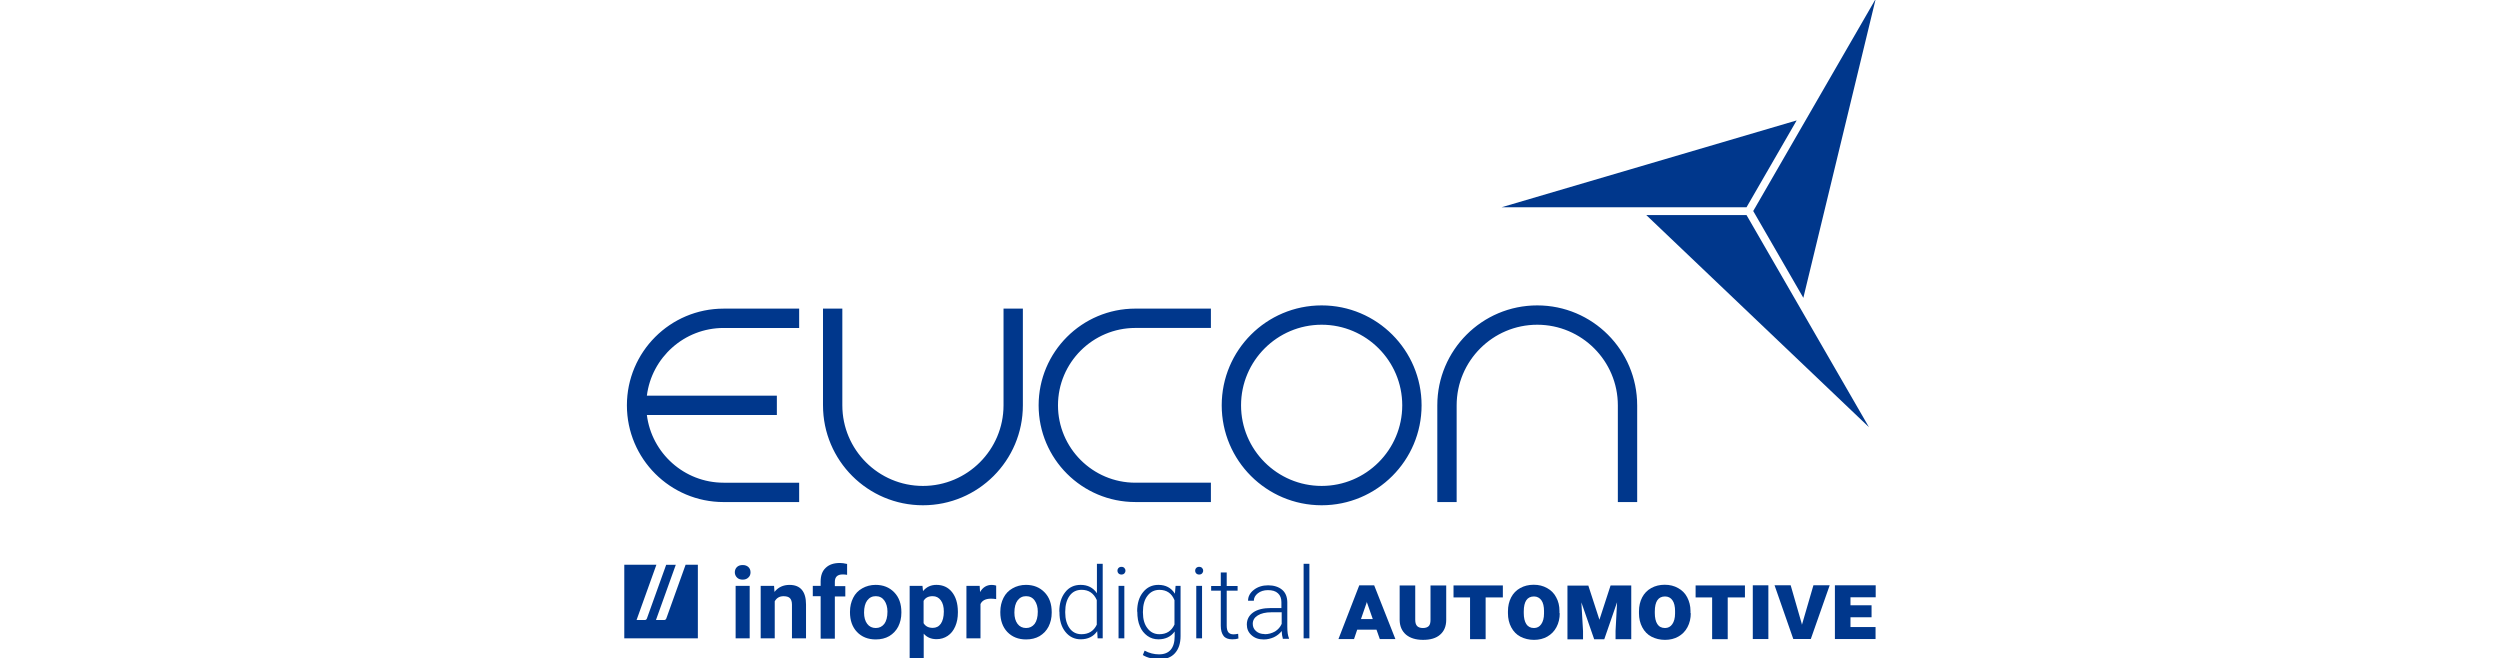 <?xml version="1.0" encoding="UTF-8"?> <svg xmlns="http://www.w3.org/2000/svg" id="Layer_1" version="1.1" viewBox="0 0 159.53 42"><defs><style> .st0, .st1 { fill: #00378c; } .st1 { fill-rule: evenodd; } </style></defs><g id="Ebene_1"><g id="Eucon_Logo_CMYK_Gray"><polygon class="st0" points="119.263 27.26 111.449 13.724 105.052 13.724 119.263 27.26 119.263 27.26"></polygon><polygon class="st0" points="95.821 13.225 111.45 13.225 114.649 7.684 95.821 13.225 95.821 13.225"></polygon><polygon class="st0" points="119.692 -.071 111.877 13.465 115.075 19.005 119.692 -.071 119.692 -.071"></polygon><path class="st0" d="M84.337,19.488c-3.522,0-6.377,2.855-6.377,6.377s2.855,6.377,6.377,6.377,6.377-2.855,6.377-6.377-2.855-6.377-6.377-6.377M84.337,31.008c-2.836,0-5.143-2.307-5.143-5.143s2.307-5.143,5.143-5.143,5.143,2.307,5.143,5.143-2.307,5.143-5.143,5.143M104.472,25.865v6.171h-1.234v-6.171c0-2.835-2.307-5.143-5.143-5.143s-5.143,2.307-5.143,5.143v6.171h-1.234v-6.171c0-3.522,2.855-6.377,6.377-6.377s6.377,2.855,6.377,6.377M52.517,25.865v-6.172h1.234v6.172c0,2.836,2.307,5.143,5.143,5.143s5.143-2.307,5.143-5.143v-6.172h1.234v6.172c0,3.522-2.855,6.377-6.377,6.377s-6.377-2.855-6.377-6.377M67.512,25.865c0,2.723,2.215,4.937,4.937,4.937h4.821v1.234h-4.821c-3.408,0-6.172-2.763-6.172-6.171s2.763-6.172,6.172-6.172h4.821v1.234h-4.821c-2.722,0-4.937,2.215-4.937,4.937M41.278,25.248h8.295v1.234h-8.295c.305,2.432,2.384,4.32,4.897,4.32h4.821v1.235h-4.821c-3.408,0-6.171-2.763-6.171-6.172s2.763-6.171,6.171-6.171h0s4.821,0,4.821,0v1.234h-4.821c-2.513,0-4.592,1.888-4.897,4.32"></path></g></g><path class="st1" d="M43.135,36.039h-.624l-1.231,3.429c-.018.053-.07.097-.132.097h-.528l1.266-3.526h-2.049v4.695h4.695v-4.695h-.783l-1.231,3.429c-.018.053-.07.097-.132.097h-.528l1.266-3.526h.009Z"></path><path class="st0" d="M46.89,36.522c0-.132.044-.246.132-.334.088-.088.211-.132.369-.132s.273.044.369.132c.088.088.132.193.132.334s-.044.246-.141.334c-.088.088-.211.132-.36.132s-.273-.044-.36-.132c-.088-.088-.141-.202-.141-.334ZM47.839,40.734h-.897v-3.35h.897v3.35Z"></path><path class="st0" d="M49.395,37.384l.026.387c.237-.299.563-.448.958-.448.352,0,.615.106.791.317.176.211.264.519.264.932v2.163h-.897v-2.145c0-.193-.044-.325-.123-.413-.079-.088-.22-.132-.413-.132-.255,0-.44.106-.563.325v2.365h-.897v-3.35h.853Z"></path><path class="st0" d="M52.367,40.734v-2.691h-.501v-.659h.501v-.281c0-.378.106-.668.325-.87.22-.211.519-.308.906-.308.123,0,.273.018.457.062v.695c-.088-.018-.176-.026-.281-.026-.334,0-.501.158-.501.475v.273h.668v.659h-.668v2.691h-.897l-.009-.018Z"></path><path class="st0" d="M54.24,39.028c0-.325.07-.615.202-.879s.325-.466.58-.607c.246-.141.536-.22.853-.22.484,0,.879.158,1.187.475s.457.739.457,1.266v.035c0,.334-.07.624-.202.888-.132.255-.325.457-.572.607-.246.141-.536.211-.862.211-.492,0-.888-.158-1.196-.475-.299-.317-.448-.739-.448-1.257v-.044ZM55.137,39.09c0,.308.07.545.202.721s.317.264.545.264.404-.088.545-.264c.132-.176.202-.44.202-.783,0-.29-.07-.528-.202-.712s-.317-.273-.545-.273-.404.088-.545.273c-.132.176-.202.44-.202.774Z"></path><path class="st0" d="M61.125,39.09c0,.325-.053.615-.167.879-.114.264-.273.466-.484.607s-.448.211-.712.211c-.334,0-.615-.114-.818-.352v1.583h-.897v-4.634h.818l.035.334c.22-.264.501-.396.853-.396.413,0,.747.149.994.457.246.308.369.712.378,1.231v.088-.009ZM60.228,39.028c0-.308-.062-.545-.193-.721-.132-.176-.299-.264-.519-.264-.273,0-.466.097-.58.299v1.424c.123.202.317.299.589.299.211,0,.387-.088.51-.264s.193-.44.193-.783v.009Z"></path><path class="st0" d="M63.56,38.228c-.123-.018-.229-.026-.325-.026-.334,0-.563.114-.668.343v2.189h-.897v-3.35h.844l.026.396c.176-.308.431-.457.747-.457.097,0,.193.018.281.044v.862h-.009Z"></path><path class="st0" d="M63.833,39.028c0-.325.07-.615.202-.879s.325-.466.58-.607c.246-.141.536-.22.853-.22.484,0,.879.158,1.187.475s.457.739.457,1.266v.035c0,.334-.07.624-.202.888-.132.255-.325.457-.572.607-.246.141-.536.211-.862.211-.492,0-.888-.158-1.196-.475-.299-.317-.448-.739-.448-1.257v-.044ZM64.73,39.09c0,.308.07.545.202.721s.317.264.545.264.404-.088.545-.264c.132-.176.202-.44.202-.783,0-.29-.07-.528-.202-.712-.132-.185-.317-.273-.545-.273s-.404.088-.545.273c-.132.176-.202.44-.202.774Z"></path><path class="st0" d="M67.596,39.028c0-.51.123-.923.378-1.24.246-.317.58-.466.985-.466.448,0,.8.176,1.038.536v-1.882h.369v4.757h-.325l-.026-.457c-.237.343-.589.519-1.055.519-.396,0-.721-.158-.976-.475s-.378-.73-.378-1.249v-.044h-.009ZM67.974,39.09c0,.413.097.747.281,1.002s.44.378.756.378c.457,0,.783-.202.976-.607v-1.574c-.193-.431-.51-.651-.967-.651-.325,0-.58.123-.765.378s-.281.589-.281,1.02v.053Z"></path><path class="st0" d="M71.307,36.417c0-.07.026-.132.07-.176.044-.044.106-.07.185-.07s.141.026.185.07.07.106.07.176-.026.132-.07.176c-.044.044-.106.07-.185.07s-.141-.026-.185-.07-.07-.106-.07-.176ZM71.746,40.734h-.369v-3.35h.369v3.35Z"></path><path class="st0" d="M72.564,39.028c0-.519.123-.932.378-1.24.246-.308.572-.466.976-.466.466,0,.818.185,1.055.563l.044-.501h.317v3.201c0,.475-.123.835-.36,1.099s-.572.387-1.002.387c-.167,0-.352-.026-.545-.07-.193-.044-.36-.114-.501-.202l.114-.281c.29.158.598.237.923.237s.572-.097.739-.29.255-.484.255-.862v-.308c-.237.334-.589.501-1.038.501-.264,0-.492-.07-.703-.22-.202-.149-.369-.343-.475-.607-.114-.255-.167-.572-.167-.941h-.009ZM72.933,39.09c0,.422.097.756.29,1.002.193.255.448.378.756.378.457,0,.774-.202.967-.615v-1.556c-.176-.44-.501-.659-.958-.659-.317,0-.572.123-.765.378-.193.246-.29.589-.29,1.02v.053Z"></path><path class="st0" d="M76.266,36.417c0-.07.026-.132.07-.176.044-.044.106-.07.185-.07s.141.026.185.07.07.106.07.176-.026.132-.07.176c-.044.044-.106.07-.185.07s-.141-.026-.185-.07-.07-.106-.07-.176ZM76.705,40.734h-.369v-3.35h.369v3.35Z"></path><path class="st0" d="M78.279,36.531v.862h.695v.299h-.695v2.233c0,.185.035.325.097.413.07.088.176.141.334.141.062,0,.158-.009.299-.035l.018.299c-.097.035-.229.053-.396.053-.255,0-.44-.07-.554-.22s-.176-.36-.176-.651v-2.233h-.615v-.299h.615v-.862h.378Z"></path><path class="st0" d="M81.858,40.734c-.035-.106-.062-.264-.07-.466-.132.167-.299.299-.501.396-.202.088-.413.141-.642.141-.325,0-.58-.088-.783-.273-.202-.176-.299-.404-.299-.677,0-.325.132-.58.404-.774.273-.193.651-.281,1.134-.281h.668v-.378c0-.237-.07-.431-.22-.563-.149-.141-.36-.202-.642-.202-.255,0-.475.07-.642.202s-.255.29-.255.475h-.369c0-.273.123-.501.369-.695.246-.193.554-.29.914-.29s.668.097.888.281.325.448.334.783v1.583c0,.325.035.563.106.73v.035h-.396v-.026ZM80.697,40.47c.246,0,.466-.062.668-.176.193-.123.334-.281.422-.484v-.739h-.659c-.369,0-.659.07-.87.202-.211.132-.317.308-.317.536,0,.185.07.343.211.466s.317.185.545.185v.009Z"></path><path class="st0" d="M83.555,40.734h-.369v-4.757h.369v4.757Z"></path><path class="st0" d="M87.837,40.18h-1.231l-.202.598h-.994l1.328-3.429h.95l1.354,3.429h-.994s-.211-.598-.211-.598ZM86.834,39.503h.765l-.369-1.055-.018-.062v.062l-.369,1.064-.009-.009Z"></path><path class="st0" d="M92.286,37.358v2.198c0,.404-.132.721-.387.941-.255.229-.624.334-1.09.334s-.827-.114-1.09-.334c-.264-.229-.396-.536-.404-.923v-2.216h.994v2.198c0,.185.044.317.123.396s.202.123.369.123.29-.044.369-.123c.079-.079.114-.211.114-.396v-2.198h1.002Z"></path><path class="st0" d="M95.891,38.123h-1.09v2.664h-.994v-2.664h-1.055v-.765h3.148v.765h-.009Z"></path><path class="st0" d="M99.531,39.125c0,.334-.07.633-.211.897s-.334.457-.58.598-.536.211-.853.211-.607-.07-.862-.202-.448-.334-.589-.598-.211-.563-.211-.897v-.123c0-.334.07-.633.202-.888s.325-.457.58-.598.536-.211.862-.211.598.07.853.211.448.334.58.589c.141.255.211.545.211.87v.149l.018-.009ZM98.528,39.002c0-.299-.053-.536-.167-.695s-.273-.246-.475-.246c-.431,0-.651.317-.651.958v.106c0,.29.053.528.158.695.106.167.273.255.492.255.193,0,.352-.079.466-.246s.176-.387.176-.677v-.149Z"></path><path class="st0" d="M101.351,37.358l.712,2.189.712-2.189h1.319v3.429h-1.002v-.528l.097-1.829-.818,2.365h-.642l-.818-2.356.106,1.829v.528h-.994v-3.429h1.319l.009-.009Z"></path><path class="st0" d="M107.892,39.125c0,.334-.07.633-.211.897-.141.264-.334.457-.58.598s-.536.211-.853.211-.607-.07-.862-.202-.448-.334-.589-.598c-.141-.264-.211-.563-.211-.897v-.123c0-.334.07-.633.202-.888s.325-.457.58-.598.536-.211.862-.211.598.07.853.211.448.334.58.589.211.545.211.87v.149l.018-.009ZM106.89,39.002c0-.299-.053-.536-.167-.695-.114-.167-.273-.246-.475-.246-.431,0-.651.317-.651.958v.106c0,.29.053.528.158.695s.273.255.492.255c.193,0,.352-.079.466-.246s.176-.387.176-.677v-.149Z"></path><path class="st0" d="M111.339,38.123h-1.09v2.664h-.994v-2.664h-1.055v-.765h3.148v.765h-.009Z"></path><path class="st0" d="M112.843,40.778h-.994v-3.429h.994v3.429Z"></path><path class="st0" d="M114.979,39.82v.053l.018-.044.721-2.48h1.038l-1.205,3.429h-1.117l-1.196-3.429h1.029s.712,2.471.712,2.471Z"></path><path class="st0" d="M119.428,39.389h-1.345v.624h1.6v.765h-2.594v-3.429h2.603v.765h-1.609v.51h1.345v.765Z"></path></svg> 